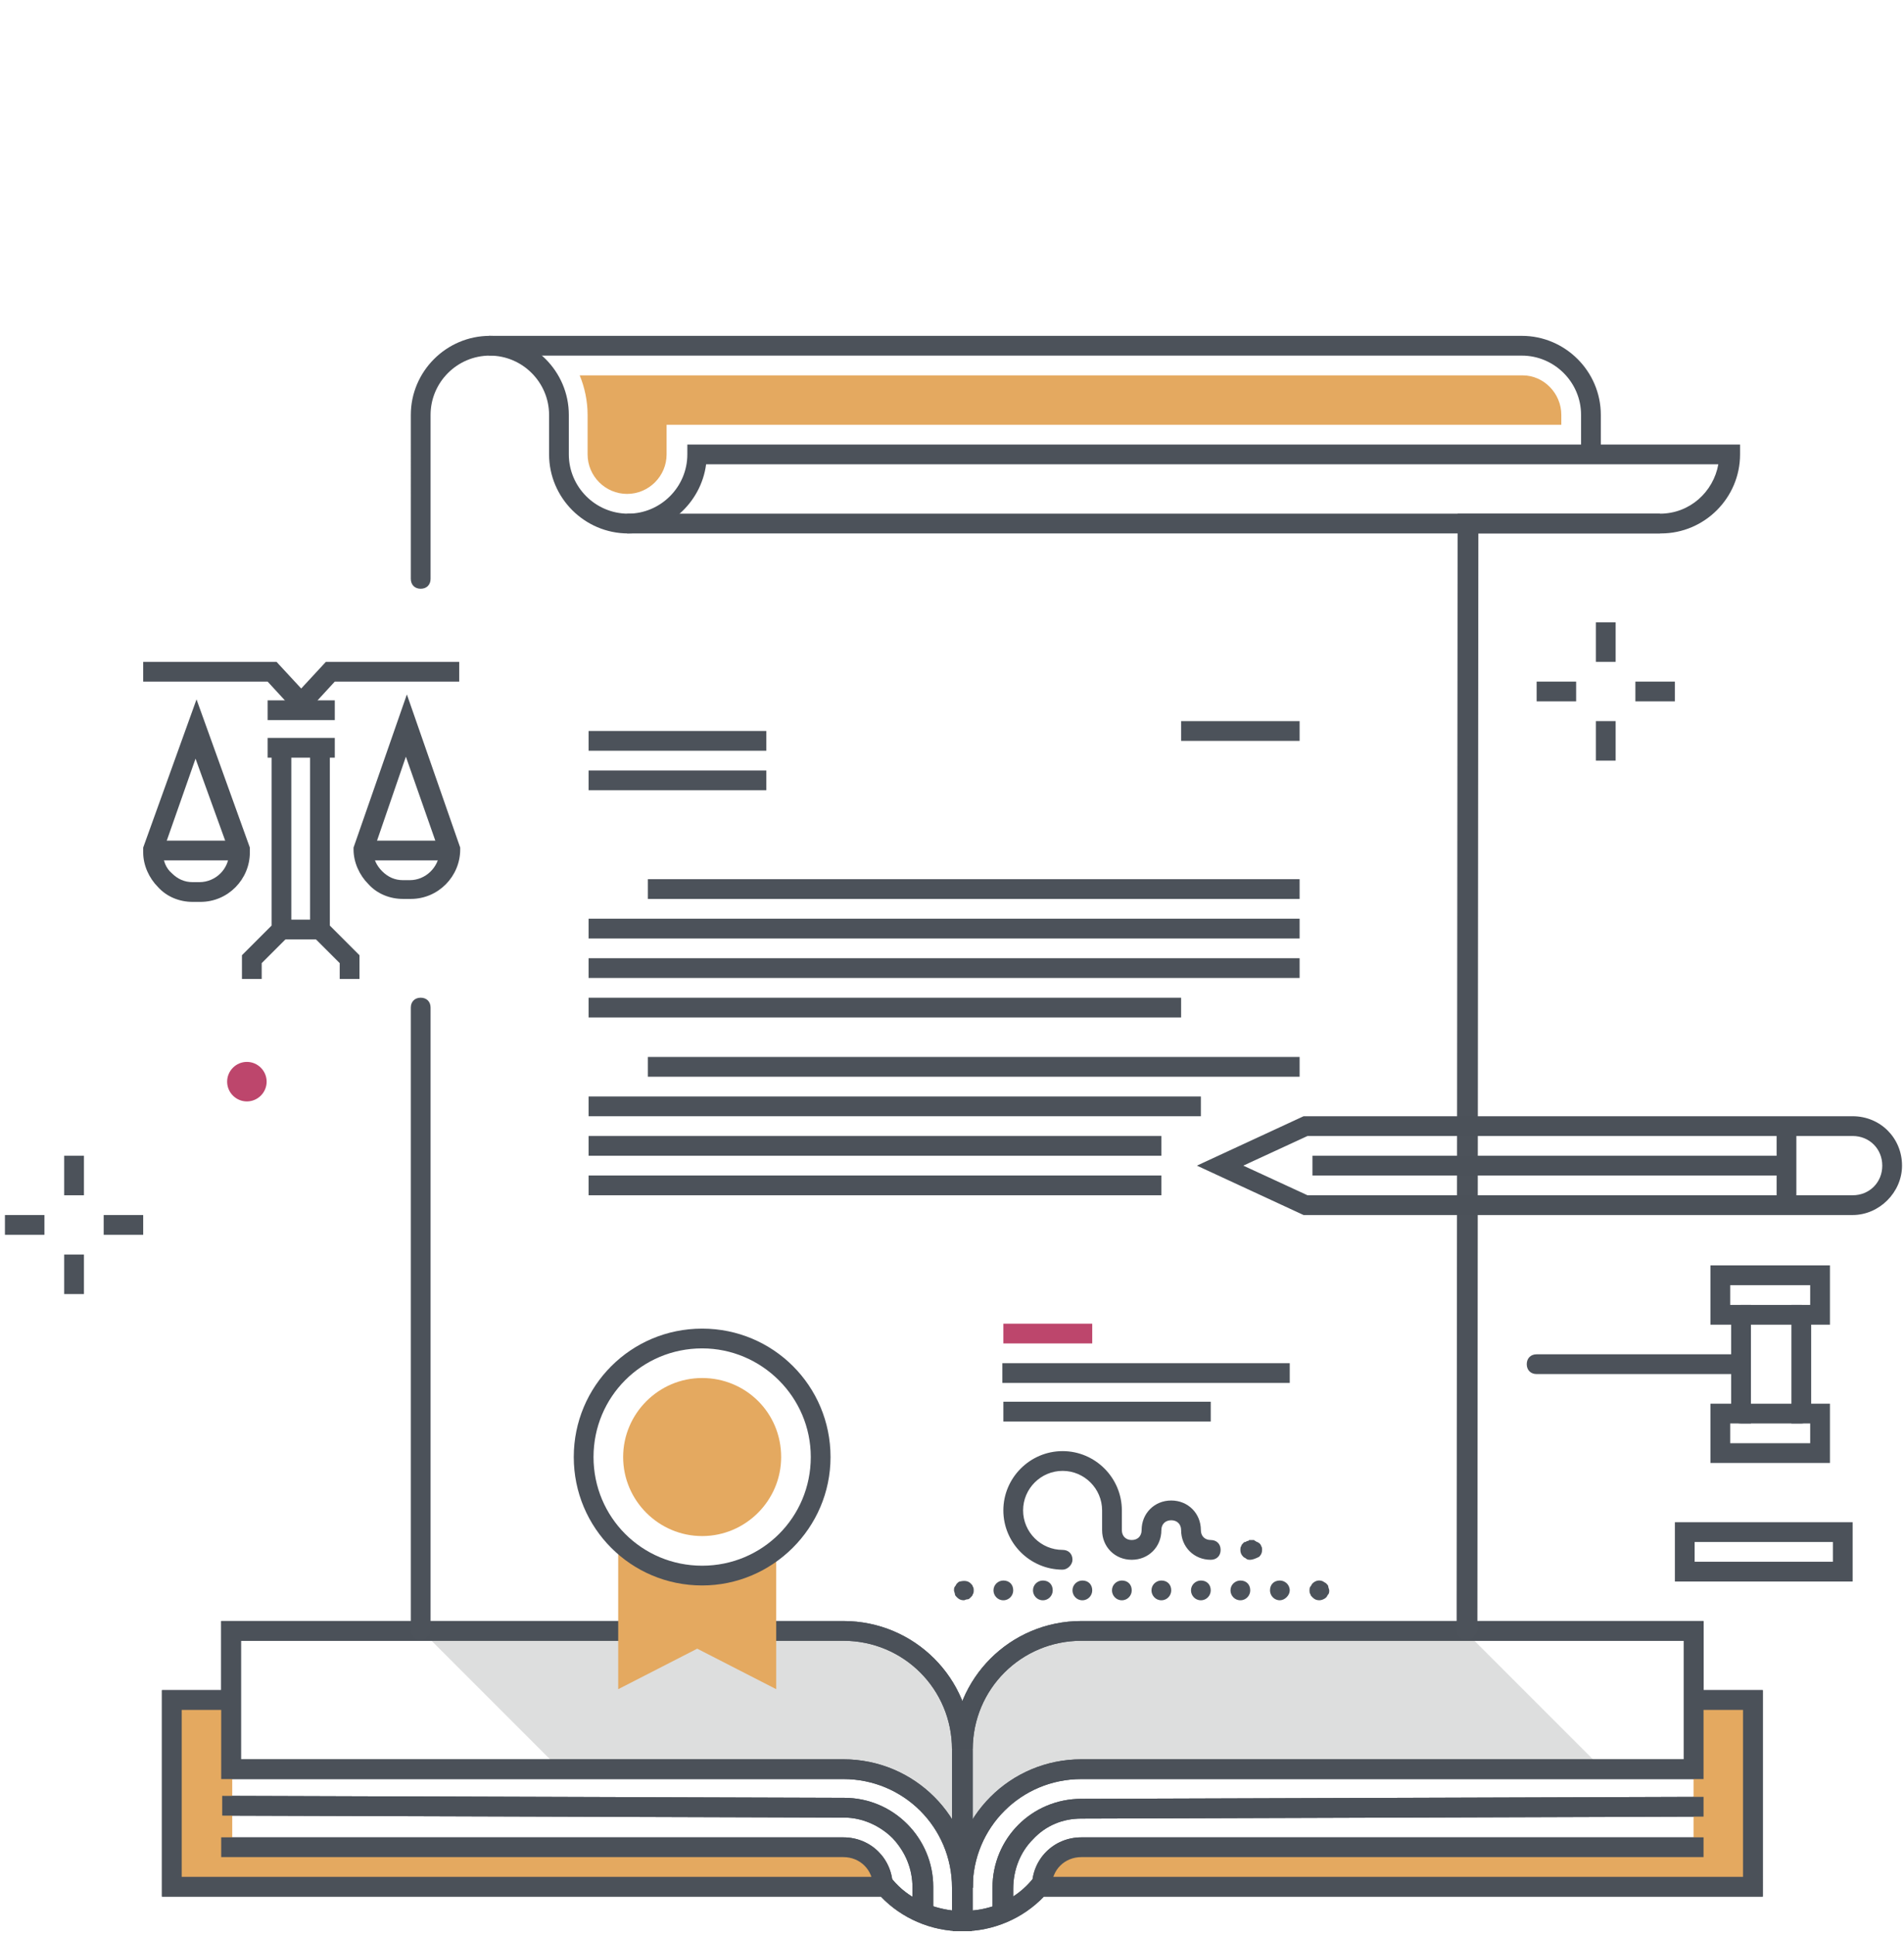 <svg version="1.1" id="icons" xmlns="http://www.w3.org/2000/svg" xmlns:xlink="http://www.w3.org/1999/xlink" x="0" y="0" viewBox="0 0 192.8 195.9" xml:space="preserve"><style>.st1{fill:#e4a960}.st1,.st2,.st3,.st4{clip-path:url(#SVGID_2_)}.st2{fill:#4b5159}.st3{fill:#4c525a}.st4{fill:#bd466c}</style><defs><path id="SVGID_1_" d="M-28.5-10.3h250v250h-250z"/></defs><clipPath id="SVGID_2_"><use xlink:href="#SVGID_1_" overflow="visible"/></clipPath><path d="M97.5 177.1v14c0-6.6 5.4-12 12-12h52v-.8l-13.1-13.1h-38.9c-6.7-.1-12 5.3-12 11.9m-.1 14v-14c0-6.6-5.4-12-12-12H42.7l14 14h28.8c6.6 0 11.9 5.3 11.9 12" clip-path="url(#SVGID_2_)" fill="#dddede"/><path class="st1" d="M89.6 190.8c0-2.3-1.8-4.1-4.1-4.1h-62v-14.6h-6v18H22v.8h67.6z"/><path class="st2" d="M94.4 194.1h-2v-3c0-1.9-.7-3.6-2-5-1.3-1.3-3.1-2.1-4.9-2.1l-63-.2v-2l63 .2c5 0 9 4.1 9 9v3.1z"/><path class="st2" d="M90.4 191h-2c0-1.7-1.3-3-3-3h-63v-2h63c2.8 0 5 2.2 5 5"/><path class="st2" d="M98.4 191.1h-2c0-6.1-4.9-11-11-11h-63v-16h63c7.2 0 13 5.8 13 13h-2c0-6.1-4.9-11-11-11h-61v12h61c7.2 0 13 5.8 13 13"/><path class="st2" d="M96.4 177.1h2v14h-2z"/><path class="st2" d="M97.4 195.5c-3.1 0-6.1-1.3-8.2-3.5H16.4v-20.9h7v2h-5V190h71.7l.3.3c1.5 1.8 3.7 2.8 6 3.1v-3.3h2v5.4h-1z"/><path class="st1" d="M105.4 190.8c0-2.3 1.8-4.1 4.1-4.1h62v-14.6h6v18H173v.8h-67.6z"/><path class="st2" d="M102.5 194.1h-2v-3c0-5 4-9 9-9l63-.2v2l-63 .2c-1.9 0-3.6.7-4.9 2.1-1.3 1.3-2 3.1-2 5v2.9z"/><path class="st2" d="M106.5 191h-2c0-2.8 2.2-5 5-5h63v2h-63c-1.7 0-3 1.3-3 3"/><path class="st2" d="M98.5 191.1h-2c0-7.2 5.8-13 13-13h61v-12h-61c-6.1 0-11 4.9-11 11h-2c0-7.2 5.8-13 13-13h63v16h-63c-6.1 0-11 4.9-11 11"/><path class="st2" d="M96.5 177.1h2v14h-2z"/><path class="st2" d="M97.5 195.5h-1v-5.4h2v3.3c2.3-.2 4.5-1.3 6-3.1l.3-.3h71.7v-16.9h-5v-2h7V192h-72.8c-2.1 2.2-5.1 3.5-8.2 3.5"/><path class="st1" d="M89.6 190.8c0-2.3-1.8-4.1-4.1-4.1h-62v-14.6h-6v18H22v.8h67.6z"/><path class="st2" d="M94.4 194.1h-2v-3c0-1.9-.7-3.6-2-5-1.3-1.3-3.1-2.1-4.9-2.1l-63-.2v-2l63 .2c5 0 9 4.1 9 9v3.1z"/><path class="st2" d="M90.4 191h-2c0-1.7-1.3-3-3-3h-63v-2h63c2.8 0 5 2.2 5 5"/><path class="st2" d="M98.4 191.1h-2c0-6.1-4.9-11-11-11h-63v-16h63c7.2 0 13 5.8 13 13h-2c0-6.1-4.9-11-11-11h-61v12h61c7.2 0 13 5.8 13 13"/><path class="st2" d="M96.4 177.1h2v14h-2z"/><path class="st2" d="M97.4 195.5c-3.1 0-6.1-1.3-8.2-3.5H16.4v-20.9h7v2h-5V190h71.7l.3.3c1.5 1.8 3.7 2.8 6 3.1v-3.3h2v5.4h-1z"/><path class="st1" d="M105.4 190.8c0-2.3 1.8-4.1 4.1-4.1h62v-14.6h6v18H173v.8h-67.6z"/><path class="st2" d="M102.5 194.1h-2v-3c0-5 4-9 9-9l63-.2v2l-63 .2c-1.9 0-3.6.7-4.9 2.1-1.3 1.3-2 3.1-2 5v2.9z"/><path class="st2" d="M106.5 191h-2c0-2.8 2.2-5 5-5h63v2h-63c-1.7 0-3 1.3-3 3"/><path class="st2" d="M98.5 191.1h-2c0-7.2 5.8-13 13-13h61v-12h-61c-6.1 0-11 4.9-11 11h-2c0-7.2 5.8-13 13-13h63v16h-63c-6.1 0-11 4.9-11 11"/><path class="st2" d="M96.5 177.1h2v14h-2z"/><path class="st2" d="M97.5 195.5h-1v-5.4h2v3.3c2.3-.2 4.5-1.3 6-3.1l.3-.3h71.7v-16.9h-5v-2h7V192h-72.8c-2.1 2.2-5.1 3.5-8.2 3.5"/><path class="st3" d="M162.1 46h-2v-4c0-3.3-2.7-6-6-6v-2c4.4 0 8 3.6 8 8v4zm-98.6 6h104.6v2H63.5zm-14-18h104.6v2H49.5z"/><path class="st1" d="M158.1 42v1H67.5v3c0 2.2-1.8 4-4 4s-4-1.8-4-4v-4c0-1.4-.3-2.8-.8-4h95.5c2.1 0 3.9 1.8 3.9 4M62.6 156.9V171l8-4.1 8 4.1v-14.1l-7.9 3.2z"/><path class="st3" d="M71.1 160.5c-7.2 0-13-5.8-13-13s5.8-13 13-13 13 5.8 13 13-5.9 13-13 13m0-24c-6.1 0-11 4.9-11 11s4.9 11 11 11 11-4.9 11-11-5-11-11-11"/><path class="st1" d="M79.1 147.5c0 4.4-3.6 8-8 8s-8-3.6-8-8 3.6-8 8-8 8 3.5 8 8"/><path class="st3" d="M101.5 138h29.1v2h-29.1zm.1 3.9h21v2h-21zm6 17c-3.3 0-6-2.7-6-6s2.7-6 6-6 6 2.7 6 6v2c0 .6.4 1 1 1s1-.4 1-1c0-1.7 1.3-3 3-3s3 1.3 3 3c0 .6.4 1 1 1s1 .4 1 1-.4 1-1 1c-1.7 0-3-1.3-3-3 0-.6-.4-1-1-1s-1 .4-1 1c0 1.7-1.3 3-3 3s-3-1.3-3-3v-2c0-2.2-1.8-4-4-4s-4 1.8-4 4 1.8 4 4 4c.6 0 1 .4 1 1 0 .5-.5 1-1 1m19-1c-.1 0-.3 0-.4-.1-.1-.1-.2-.1-.3-.2-.2-.2-.3-.4-.3-.7 0-.1 0-.3.1-.4 0-.1.1-.2.2-.3.1-.1.1-.1.2-.1s.1-.1.2-.1.1 0 .2-.1h.4c.1 0 .1 0 .2.1.1 0 .1.1.2.1s.1.1.2.1c.1.1.2.2.2.3.1.1.1.3.1.4 0 .3-.1.5-.3.7-.4.2-.7.3-.9.3m-29 4.1c-.3 0-.5-.1-.7-.3-.1-.1-.2-.2-.2-.3 0-.1-.1-.3-.1-.4 0-.1 0-.3.1-.4.1-.1.1-.2.2-.3.1-.1.2-.2.3-.2.4-.1.8-.1 1.1.2.1.1.2.2.2.3.1.1.1.3.1.4 0 .1 0 .3-.1.4 0 .1-.1.2-.2.3-.1.1-.2.2-.3.2-.2 0-.3.1-.4.1m31-1c0-.6.4-1 1-1 .5 0 1 .4 1 1 0 .5-.5 1-1 1-.6 0-1-.5-1-1m-4 0c0-.6.5-1 1-1 .6 0 1 .4 1 1 0 .5-.4 1-1 1s-1-.5-1-1m-4 0c0-.6.5-1 1-1 .6 0 1 .4 1 1 0 .5-.4 1-1 1s-1-.5-1-1m-4 0c0-.6.5-1 1-1 .6 0 1 .4 1 1 0 .5-.4 1-1 1s-1-.5-1-1m-4 0c0-.6.5-1 1-1 .6 0 1 .4 1 1 0 .5-.4 1-1 1s-1-.5-1-1m-4 0c0-.6.5-1 1-1 .6 0 1 .4 1 1 0 .5-.4 1-1 1s-1-.5-1-1m-4 0c0-.6.5-1 1-1 .6 0 1 .4 1 1 0 .5-.4 1-1 1s-1-.5-1-1m-4 0c0-.6.5-1 1-1 .6 0 1 .4 1 1 0 .5-.4 1-1 1s-1-.5-1-1m33 1c-.3 0-.5-.1-.7-.3-.1-.1-.2-.2-.2-.3-.1-.1-.1-.3-.1-.4 0-.1 0-.3.1-.4.1-.1.1-.2.2-.3.3-.3.7-.4 1.1-.2.1.1.2.1.3.2.1.1.2.2.2.3 0 .1.1.3.1.4 0 .1 0 .3-.1.4-.1.1-.1.2-.2.3-.2.2-.5.3-.7.3"/><path class="st4" d="M101.6 134h9v2h-9z"/><path class="st3" d="M59.6 74h18v2h-18zm0 4h18v2h-18zm6 11h66v2h-66zm-6 4h72v2h-72zm0 4h72v2h-72zm0 4h60v2h-60zm60-28h12v2h-12zm-77 93c-.6 0-1-.4-1-1v-63c0-.6.4-1 1-1s1 .4 1 1v63c0 .5-.5 1-1 1"/><path class="st3" d="M148.5 166c-.6 0-1-.4-1-1v-3l.1-110h20.5c3 0 5.4-2.2 5.9-5H71.5c-.5 3.9-3.9 7-7.9 7-4.4 0-8-3.6-8-8v-4c0-3.3-2.7-6-6-6s-6 2.7-6 6v16.6c0 .6-.4 1-1 1s-1-.4-1-1V42c0-4.4 3.6-8 8-8s8 3.6 8 8v4c0 3.3 2.7 6 6 6s6-2.7 6-6v-1h106.6v1c0 4.4-3.6 8-8 8h-18.5l-.1 111c-.1.5-.5 1-1.1 1"/><path class="st2" d="M187.6 123H132l-10.8-5 10.8-5h55.6c2.8 0 5 2.2 5 5 0 2.7-2.3 5-5 5m-55.2-2h55.2c1.7 0 3-1.3 3-3s-1.3-3-3-3h-55.2l-6.5 3 6.5 3z"/><path class="st2" d="M179.9 114.4h2v7.6h-2z"/><path class="st2" d="M132.9 117h48v2h-48z"/><path class="st3" d="M6.5 117h2v4h-2zm0 10h2v4h-2zm4-4h4v2h-4zm-10 0h4v2h-4zm161.1-60h2v4h-2zm0 10h2v4h-2zm4-4h4v2h-4zm-10 0h4v2h-4z"/><path class="st4" d="M27 109.5c0 1.1-.9 2-2 2s-2-.9-2-2 .9-2 2-2 2 .9 2 2"/><path class="st3" d="M65.6 107h66v2h-66zm-6 4h62v2h-62zm0 4h58v2h-58zm0 4h58v2h-58z"/><path class="st2" d="M19.5 91.3c-1.3 0-2.6-.5-3.5-1.5-.9-.9-1.5-2.2-1.5-3.5v-.5l5.4-15 5.4 15v.5c0 2.7-2.2 5-5 5h-.8zm-3-5.1v.1c0 .8.3 1.6.9 2.1.6.6 1.3.9 2.1.9h.7c1.6 0 3-1.3 3-3v-.1l-3.4-9.4-3.3 9.4z"/><path class="st2" d="M15.5 85.1h8.7v2h-8.7zm15-12.4L27.1 69H14.5v-2H28l2.5 2.7L33 67h13.5v2H33.9zm-4 26.4h-2v-2.4l3-3v-18h2v18.8l-3 3zm9.9 0h-2v-1.6l-3-3V75.7h2v18l3 3z"/><path class="st2" d="M27.1 70.9h6.8v2h-6.8zM40.8 91c-1.3 0-2.6-.5-3.5-1.5-.9-.9-1.5-2.2-1.5-3.5v-.2l5.4-15.5 5.4 15.5v.2c0 2.7-2.2 5-5 5h-.8zm-3-4.8c0 .7.3 1.4.9 2 .6.6 1.3.9 2.1.9h.7c1.6 0 2.9-1.3 3-2.8l-3.4-9.7-3.3 9.6z"/><path class="st2" d="M36.8 85.1h8.7v2h-8.7zm-9.7-10.4h6.8v2h-6.8zm1.4 18.4h3.9v2h-3.9z"/><path class="st3" d="M187.6 160.1h-18v-6h18v6zm-16-2h14v-2h-14v2zm13.7-10h-12.1v-6h2.1v-8h-2.1v-6h12.1v6h-1.9v8h1.9v6zm-10.1-2h8.1v-2h-1.9v-12h1.9v-2h-8.1v2h2.1v12h-2.1v2z"/><path class="st3" d="M182.4 134.1h-6.1c-.6 0-1-.4-1-1s.4-1 1-1h6.1c.6 0 1 .4 1 1 0 .5-.5 1-1 1m0 10h-6.1c-.6 0-1-.4-1-1s.4-1 1-1h6.1c.6 0 1 .4 1 1 0 .5-.5 1-1 1m-6.8-5h-20c-.6 0-1-.4-1-1s.4-1 1-1h20c.6 0 1 .4 1 1 0 .5-.4 1-1 1"/><path fill="none" d="M-28.5-10.3h250v250h-250z"/></svg>